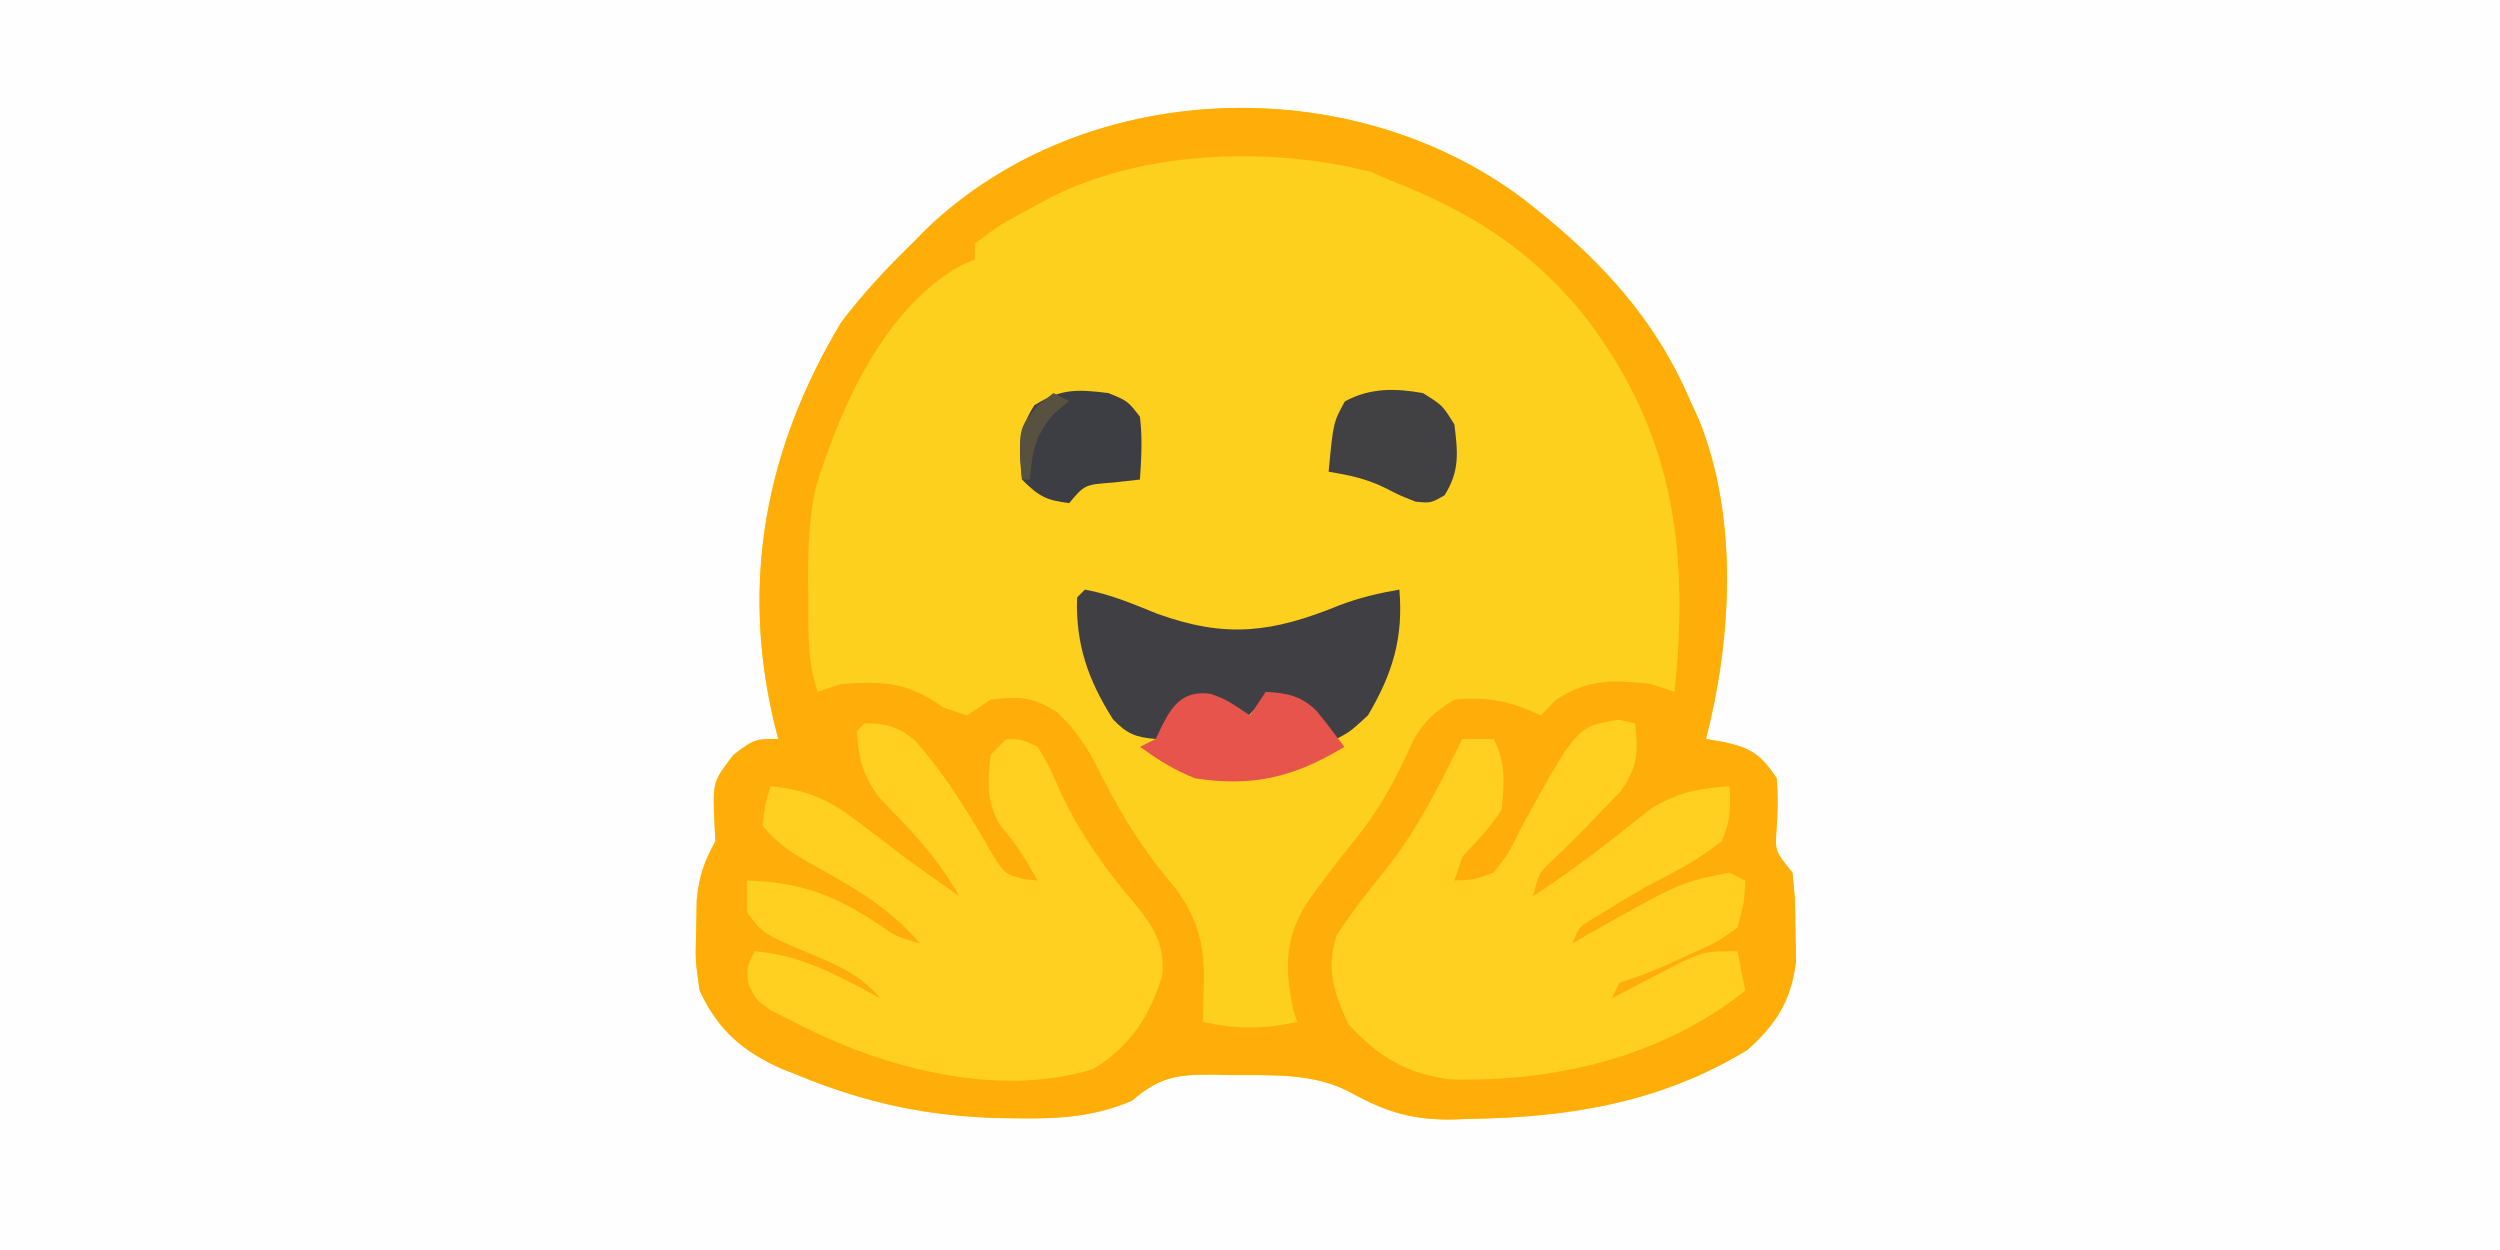 <?xml version="1.0" encoding="UTF-8"?>
<svg version="1.1" xmlns="http://www.w3.org/2000/svg" width="318" height="159">
<rect width="100%" height="100%" fill="#333333" stroke="none"/>
<path d="M0 0 C104.94 0 209.88 0 318 0 C318 52.47 318 104.94 318 159 C213.06 159 108.12 159 0 159 C0 106.53 0 54.06 0 0 Z " fill="#FFFEFE" transform="translate(0,0)"/>
<path d="M0 0 C9.336 7.231 16.698 14.817 21.37 25.783 C21.744 26.597 22.118 27.412 22.503 28.251 C27.49 40.667 26.661 55.972 23.37 68.783 C24.536 68.984 24.536 68.984 25.726 69.189 C29.225 69.975 30.357 70.8 32.37 73.783 C32.56 76.12 32.497 78.325 32.315 80.662 C32.189 83.089 32.189 83.089 34.37 85.783 C34.706 89.146 34.706 89.146 34.745 93.095 C34.773 94.391 34.802 95.686 34.831 97.021 C34.222 101.991 32.367 104.995 28.651 108.322 C17.675 115.013 6.015 116.933 -6.63 117.095 C-7.385 117.124 -8.141 117.153 -8.919 117.183 C-14.053 117.24 -17.388 116.203 -21.866 113.728 C-26.572 111.206 -31.987 111.568 -37.192 111.533 C-37.947 111.512 -38.702 111.491 -39.479 111.47 C-43.989 111.438 -46.254 111.842 -49.63 114.783 C-54.348 116.802 -58.75 117.1 -63.817 117.033 C-64.572 117.024 -65.327 117.015 -66.104 117.006 C-75.466 116.812 -83.347 115.142 -92.005 111.595 C-92.684 111.328 -93.362 111.061 -94.062 110.786 C-99.071 108.598 -102.319 105.812 -104.63 100.783 C-105.188 96.958 -105.188 96.958 -105.067 93.095 C-105.045 91.813 -105.024 90.53 -105.001 89.208 C-104.659 86.051 -104.088 84.497 -102.63 81.783 C-102.692 80.483 -102.754 79.184 -102.817 77.845 C-102.925 74.25 -102.698 73.871 -100.317 70.783 C-97.63 68.783 -97.63 68.783 -94.63 68.783 C-94.771 68.242 -94.911 67.701 -95.056 67.144 C-99.516 48.828 -96.243 31.811 -86.63 15.783 C-83.879 12.158 -80.892 8.949 -77.63 5.783 C-76.993 5.137 -76.356 4.491 -75.7 3.826 C-55.573 -15.341 -21.97 -16.409 0 0 Z " fill="#FED01E" transform="translate(193.63,25.217)"/>
<path d="M0 0 C9.336 7.231 16.698 14.817 21.37 25.783 C21.744 26.597 22.118 27.412 22.503 28.251 C27.49 40.667 26.661 55.972 23.37 68.783 C24.536 68.984 24.536 68.984 25.726 69.189 C29.225 69.975 30.357 70.8 32.37 73.783 C32.56 76.12 32.497 78.325 32.315 80.662 C32.189 83.089 32.189 83.089 34.37 85.783 C34.706 89.146 34.706 89.146 34.745 93.095 C34.773 94.391 34.802 95.686 34.831 97.021 C34.222 101.991 32.367 104.995 28.651 108.322 C17.675 115.013 6.015 116.933 -6.63 117.095 C-7.385 117.124 -8.141 117.153 -8.919 117.183 C-14.053 117.24 -17.388 116.203 -21.866 113.728 C-26.572 111.206 -31.987 111.568 -37.192 111.533 C-37.947 111.512 -38.702 111.491 -39.479 111.47 C-43.989 111.438 -46.254 111.842 -49.63 114.783 C-54.348 116.802 -58.75 117.1 -63.817 117.033 C-64.572 117.024 -65.327 117.015 -66.104 117.006 C-75.466 116.812 -83.347 115.142 -92.005 111.595 C-92.684 111.328 -93.362 111.061 -94.062 110.786 C-99.071 108.598 -102.319 105.812 -104.63 100.783 C-105.188 96.958 -105.188 96.958 -105.067 93.095 C-105.045 91.813 -105.024 90.53 -105.001 89.208 C-104.659 86.051 -104.088 84.497 -102.63 81.783 C-102.692 80.483 -102.754 79.184 -102.817 77.845 C-102.925 74.25 -102.698 73.871 -100.317 70.783 C-97.63 68.783 -97.63 68.783 -94.63 68.783 C-94.771 68.242 -94.911 67.701 -95.056 67.144 C-99.516 48.828 -96.243 31.811 -86.63 15.783 C-83.879 12.158 -80.892 8.949 -77.63 5.783 C-76.993 5.137 -76.356 4.491 -75.7 3.826 C-55.573 -15.341 -21.97 -16.409 0 0 Z M-61.63 0.783 C-62.469 1.236 -63.308 1.69 -64.173 2.158 C-66.657 3.542 -66.657 3.542 -69.63 5.783 C-69.63 6.443 -69.63 7.103 -69.63 7.783 C-70.211 8.035 -70.793 8.288 -71.392 8.548 C-81.099 13.902 -86.678 26.484 -89.813 36.603 C-90.889 41.262 -90.888 45.835 -90.817 50.595 C-90.817 51.44 -90.816 52.285 -90.815 53.156 C-90.79 56.687 -90.757 59.402 -89.63 62.783 C-88.145 62.288 -88.145 62.288 -86.63 61.783 C-81.115 61.427 -78.235 61.493 -73.63 64.783 C-72.145 65.278 -72.145 65.278 -70.63 65.783 C-69.145 64.793 -69.145 64.793 -67.63 63.783 C-63.99 63.308 -62.24 63.381 -59.146 65.419 C-56.313 68.08 -54.96 70.49 -53.255 73.97 C-50.639 79.07 -47.827 83.429 -44.11 87.783 C-41.175 91.749 -40.375 95.214 -40.505 100.095 C-40.523 100.978 -40.541 101.861 -40.56 102.771 C-40.583 103.435 -40.606 104.099 -40.63 104.783 C-36.297 105.711 -32.963 105.711 -28.63 104.783 C-28.877 104.009 -28.877 104.009 -29.13 103.22 C-30.167 98.165 -30.279 94.371 -27.567 89.908 C-25.563 86.954 -23.367 84.188 -21.13 81.408 C-18.003 77.5 -15.866 73.524 -13.868 68.947 C-12.436 66.444 -11.088 65.266 -8.63 63.783 C-4.408 63.334 -1.452 63.984 2.37 65.783 C3.329 64.793 3.329 64.793 4.308 63.783 C8.382 61.122 11.627 61.241 16.37 61.783 C17.855 62.278 17.855 62.278 19.37 62.783 C21.32 44.185 19.098 28.956 7.253 14.152 C0.537 6.186 -6.986 1.542 -16.63 -2.217 C-17.47 -2.583 -18.311 -2.949 -19.177 -3.327 C-32.457 -6.752 -49.619 -6.091 -61.63 0.783 Z " fill="#FFAD08" transform="translate(193.63,25.217)"/>
<path d="M0 0 C2.668 0 4.391 0.467 6.418 2.242 C10.361 6.661 13.324 11.633 16.289 16.742 C17.795 19.149 17.795 19.149 20.211 19.82 C20.801 19.88 21.392 19.939 22 20 C20.562 17.534 19.227 15.252 17.312 13.125 C15.399 10.026 15.67 7.56 16 4 C16.66 3.34 17.32 2.68 18 2 C19.953 2.035 19.953 2.035 22 3 C23.422 5.371 23.422 5.371 24.75 8.438 C27.311 13.919 30.331 18.268 34.266 22.844 C36.752 25.935 38.049 27.865 37.875 31.875 C36.411 37.105 33.709 41.204 29 44 C16.752 47.759 1.983 43.783 -9 38 C-9.99 37.505 -10.98 37.01 -12 36.5 C-14 35 -14 35 -14.875 32.938 C-15 31 -15 31 -14 29 C-7.972 29.476 -3.233 32.197 2 35 C-0.467 32.132 -3.038 30.952 -6.5 29.5 C-12.982 26.782 -12.982 26.782 -15 24 C-15 22.68 -15 21.36 -15 20 C-8.07 20.224 -3.944 21.808 1.836 25.625 C4.039 27.148 4.039 27.148 7 28 C2.98 23.262 -1.847 20.631 -7.258 17.648 C-9.596 16.243 -11.351 15.158 -13 13 C-12.688 10.312 -12.688 10.312 -12 8 C-7.136 8.486 -4.414 9.776 -0.562 12.75 C0.853 13.825 0.853 13.825 2.297 14.922 C3.189 15.608 4.081 16.293 5 17 C6.391 18.007 7.786 19.008 9.188 20 C10.116 20.66 11.044 21.32 12 22 C9.313 17.137 5.826 13.544 1.961 9.598 C-0.27 6.643 -0.781 4.666 -1 1 C-0.67 0.67 -0.34 0.34 0 0 Z " fill="#FFD01F" transform="translate(110,92)"/>
<path d="M0 0 C0.701 0.144 1.403 0.289 2.125 0.438 C2.505 4.215 2.471 5.942 0.262 9.105 C-0.547 9.937 -1.355 10.768 -2.188 11.625 C-3.388 12.884 -3.388 12.884 -4.613 14.168 C-5.924 15.483 -7.248 16.785 -8.605 18.051 C-10.132 19.529 -10.132 19.529 -10.875 22.438 C-5.649 19.044 -0.828 15.272 4.027 11.363 C7.494 9.208 10.089 8.736 14.125 8.438 C14.241 11.344 14.276 12.83 13.125 15.438 C10.054 17.918 6.618 19.621 3.125 21.438 C1.594 22.337 0.072 23.252 -1.438 24.188 C-2.398 24.768 -2.398 24.768 -3.379 25.359 C-5.04 26.38 -5.04 26.38 -5.875 28.438 C-5.185 28.039 -4.496 27.641 -3.785 27.23 C7.866 20.662 7.866 20.662 14.125 19.438 C14.785 19.767 15.445 20.098 16.125 20.438 C15.992 23.23 15.992 23.23 15.125 26.438 C12.508 28.301 12.508 28.301 9.25 29.75 C8.18 30.241 7.11 30.732 6.008 31.238 C3.125 32.438 3.125 32.438 0.125 33.438 C-0.37 34.428 -0.37 34.428 -0.875 35.438 C-0.055 35.004 0.765 34.571 1.609 34.125 C2.687 33.568 3.765 33.011 4.875 32.438 C5.942 31.881 7.01 31.324 8.109 30.75 C11.125 29.438 11.125 29.438 15.125 29.438 C15.62 31.913 15.62 31.913 16.125 34.438 C5.587 42.868 -7.921 46.056 -21.297 45.75 C-26.947 45.065 -30.587 42.854 -34.375 38.688 C-36.243 34.639 -37.189 31.718 -35.875 27.438 C-33.87 24.36 -31.65 21.549 -29.344 18.691 C-25.426 13.725 -22.702 8.073 -19.875 2.438 C-18.555 2.438 -17.235 2.438 -15.875 2.438 C-14.3 5.587 -14.527 7.958 -14.875 11.438 C-16.33 13.707 -18.022 15.449 -19.875 17.438 C-20.205 18.427 -20.535 19.418 -20.875 20.438 C-18.481 20.373 -18.481 20.373 -15.875 19.438 C-13.953 16.938 -13.953 16.938 -12.438 13.812 C-5.281 0.804 -5.281 0.804 0 0 Z " fill="#FFD01F" transform="translate(205.875,91.562)"/>
<path d="M0 0 C3.234 0.574 6.152 1.84 9.188 3.062 C17.977 6.241 23.824 5.48 32.422 1.973 C34.945 1.021 37.346 0.453 40 0 C40.523 6.141 39.14 10.685 36 16 C33.75 18.062 33.75 18.062 32 19 C30.535 17.698 29.07 16.396 27.605 15.094 C25.911 13.718 25.911 13.718 23 14 C21.312 15.438 21.312 15.438 20 17 C19.587 16.484 19.175 15.969 18.75 15.438 C17.128 13.783 17.128 13.783 15.062 14.062 C12.816 14.926 12.816 14.926 11 17.125 C10.34 17.744 9.68 18.363 9 19 C6.447 18.786 5.321 18.339 3.551 16.469 C0.4 11.459 -1.183 6.986 -1 1 C-0.67 0.67 -0.34 0.34 0 0 Z " fill="#403F43" transform="translate(138,75)"/>
<path d="M0 0 C2 0.75 2 0.75 5 2.75 C5.66 1.76 6.32 0.77 7 -0.25 C9.709 -0.095 11.466 0.232 13.445 2.152 C14.677 3.648 15.843 5.196 17 6.75 C10.651 10.584 5.417 11.894 -2 10.75 C-4.688 9.671 -6.618 8.444 -9 6.75 C-8.34 6.42 -7.68 6.09 -7 5.75 C-6.536 4.791 -6.536 4.791 -6.062 3.812 C-4.647 1.065 -3.217 -0.402 0 0 Z " fill="#E6544B" transform="translate(154,88.25)"/>
<path d="M0 0 C2.5 1.562 2.5 1.562 4 4 C4.439 7.576 4.691 9.894 2.75 13 C1 14 1 14 -0.938 13.812 C-3 13 -3 13 -4.938 12 C-7.27 10.869 -9.453 10.425 -12 10 C-11.41 3.748 -11.41 3.748 -9.938 1.062 C-6.735 -0.694 -3.503 -0.62 0 0 Z " fill="#414043" transform="translate(181,50)"/>
<path d="M0 0 C2.438 1 2.438 1 4 3 C4.331 5.755 4.183 8.207 4 11 C2.886 11.124 1.772 11.248 0.625 11.375 C-3.031 11.647 -3.031 11.647 -5 14 C-7.935 13.633 -8.864 13.136 -11 11 C-11.428 7.145 -11.559 4.872 -9.438 1.562 C-6.081 -0.589 -3.916 -0.489 0 0 Z " fill="#3D3D44" transform="translate(141,50)"/>
<path d="M0 0 C0.66 0.33 1.32 0.66 2 1 C1.041 1.804 1.041 1.804 0.062 2.625 C-2.385 5.444 -2.667 7.339 -3 11 C-3.33 11 -3.66 11 -4 11 C-4.492 4.6 -4.492 4.6 -2 1.562 C-1.34 1.047 -0.68 0.531 0 0 Z " fill="#58513F" transform="translate(134,50)"/>
</svg>

